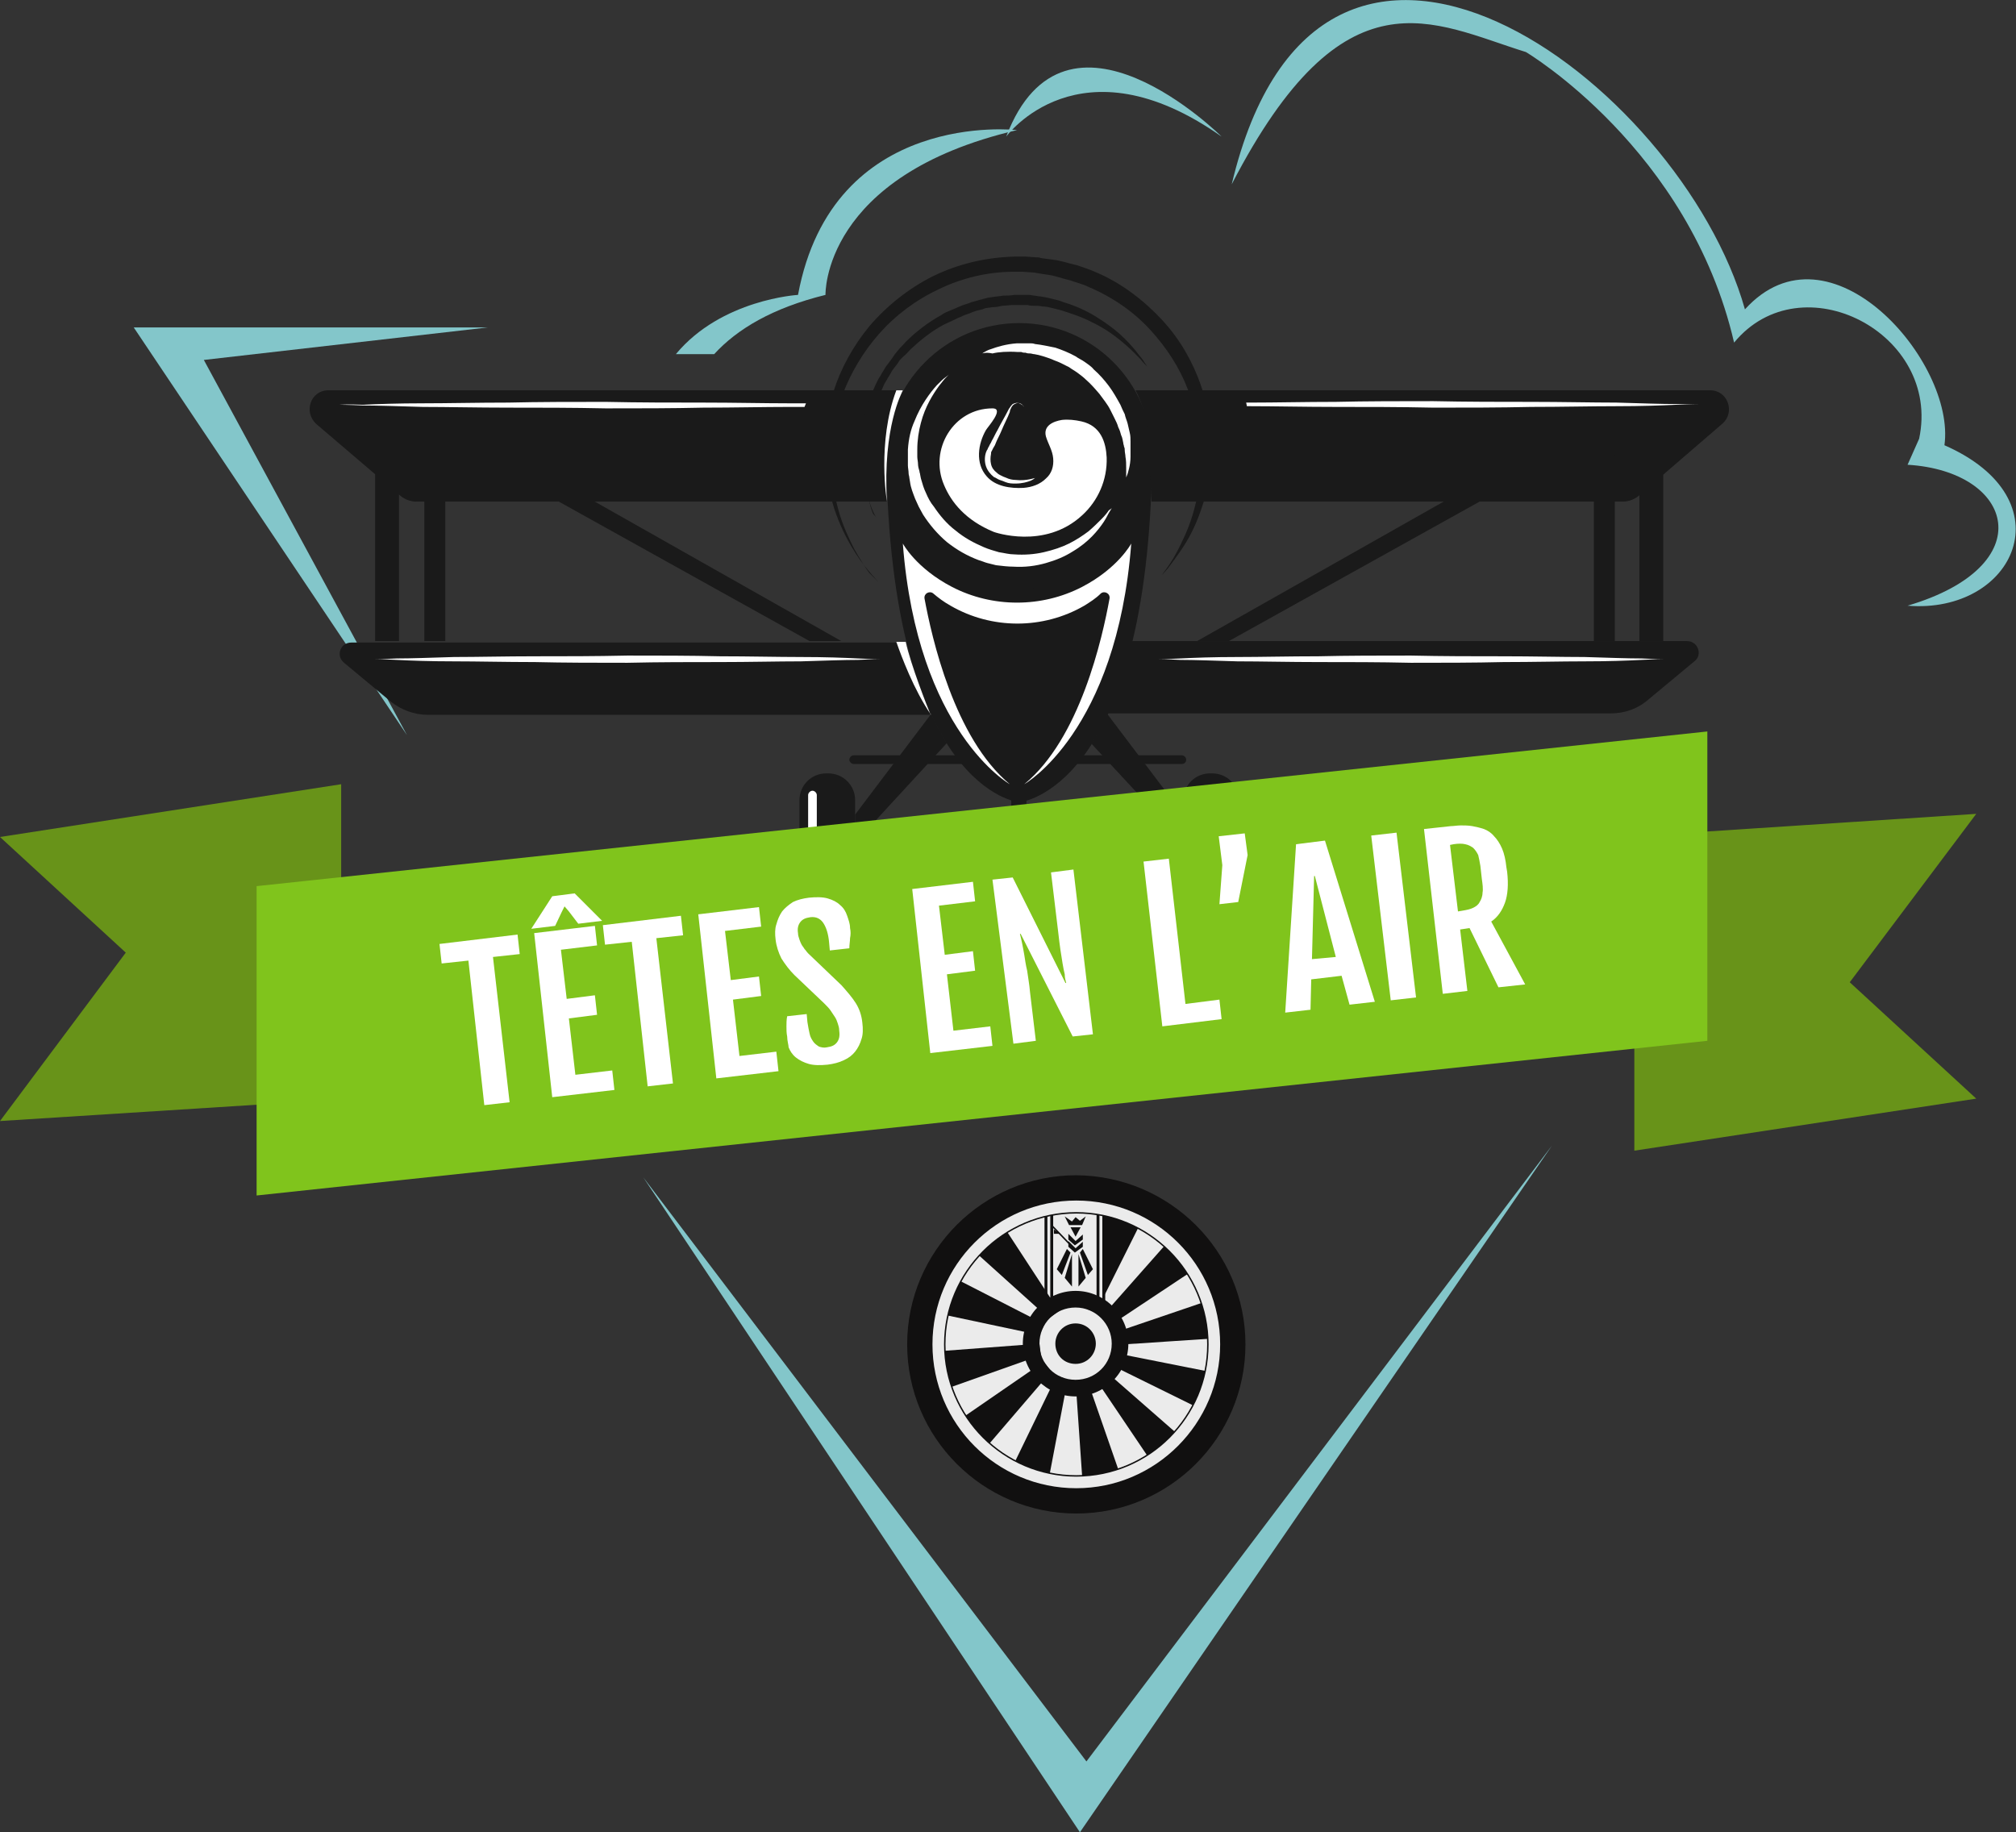 <?xml version="1.0" encoding="utf-8"?>
<!-- Generator: Adobe Illustrator 21.1.0, SVG Export Plug-In . SVG Version: 6.00 Build 0)  -->
<svg version="1.1" id="Calque_1" xmlns="http://www.w3.org/2000/svg" xmlns:xlink="http://www.w3.org/1999/xlink" x="0px" y="0px"
	 viewBox="0 0 278.9 253.5" style="enable-background:new 0 0 278.9 253.5;" xml:space="preserve">
<rect x="0" y="0" width="278.9" height="253.5" fill="#333333" stroke="none"/>
<style type="text/css">
	.st0{fill:#83C6CA;}
	.st1{fill:#1A1A1A;}
	.st2{fill:#FFFFFF;}
	.st3{opacity:0.9;}
	.st4{fill:#0D0C0C;}
	.st5{fill:#689319;}
	.st6{fill:#80C41C;}
</style>
<polygon class="st0" points="67.5,45.3 18.5,45.3 56.3,101.7 28.2,49.8 "/>
<path class="st0" d="M263.9,83.8c14.8,1.2,22.2-14.7,5.1-22.2c1.6-11.5-15.9-31.7-27.6-18.8c-8.9-31.6-58.8-68.7-71-17.3
	C186-4.7,198.2,3.2,211.1,7.2c0,0,22.6,13.4,28.8,40.2c9.3-11.3,28.7-1.3,25.6,13.3l-1.6,3.6C278.7,65.2,282.5,78.3,263.9,83.8z"/>
<path class="st0" d="M169,18.9c0,0-21.6-21.5-29.8,0C139.2,18.9,149.3,5,169,18.9z"/>
<path class="st0" d="M98.8,49c3.2-3.5,8.1-6.4,15.4-8.2c0,0-0.5-16.5,26.5-22.8c0,0-25.5-3-30.3,22.8c0,0-10.6,0.6-16.9,8.2H98.8z"
	/>
<g>
	<g>
		<path class="st1" d="M163.5,105.7h-45.4c-0.3,0-0.6-0.3-0.6-0.6v0c0-0.3,0.3-0.6,0.6-0.6h45.4c0.3,0,0.6,0.3,0.6,0.6v0
			C164.1,105.5,163.8,105.7,163.5,105.7z"/>
		<path class="st1" d="M141,63.1h-18.4c0.6,46.3,18.4,47.9,18.4,47.9s17.9-1.5,18.4-47.9H141z"/>
		<circle class="st1" cx="141" cy="63.1" r="18.4"/>
		<path class="st2" d="M135.9,48.9c0,0,0.1-0.1,0.3-0.2c0.2-0.1,0.5-0.3,0.9-0.4c0.8-0.3,2.1-0.7,3.6-0.8c0.1,0,0.2,0,0.3,0l0.3,0
			c0.2,0,0.4,0,0.6,0c0.2,0,0.4,0,0.6,0c0.2,0,0.4,0,0.7,0.1c0.9,0.1,1.8,0.3,2.8,0.5c0.9,0.3,1.9,0.7,2.8,1.2
			c0.4,0.3,0.9,0.5,1.3,0.8c0.4,0.3,0.9,0.6,1.2,1c0.8,0.7,1.5,1.5,2.1,2.3c0.6,0.8,1.1,1.7,1.6,2.6c0.2,0.5,0.4,0.9,0.6,1.3
			c0.1,0.5,0.3,0.9,0.4,1.3c0.1,0.4,0.2,0.9,0.3,1.3c0.1,0.4,0.1,0.8,0.1,1.2c0,0.2,0,0.4,0,0.6c0,0.2,0,0.4,0,0.5c0,0.3,0,0.7,0,1
			c0,0.6-0.1,1.2-0.2,1.6c-0.1,0.4-0.2,0.8-0.3,1c-0.1,0.2-0.1,0.3-0.1,0.3s0-0.5,0-1.4c0-0.4,0-1-0.1-1.5c0-0.3-0.1-0.6-0.1-0.9
			c0-0.2,0-0.3-0.1-0.5c0-0.2-0.1-0.3-0.1-0.5c-0.1-0.4-0.1-0.7-0.3-1.1c-0.1-0.4-0.2-0.7-0.4-1.1c-0.1-0.4-0.3-0.8-0.5-1.2
			c-0.2-0.4-0.4-0.8-0.6-1.2c-0.4-0.8-1-1.5-1.5-2.2c-0.6-0.7-1.2-1.4-1.9-2c-0.3-0.3-0.7-0.6-1.1-0.9c-0.4-0.3-0.8-0.5-1.2-0.8
			c-0.4-0.2-0.8-0.4-1.2-0.6c-0.4-0.2-0.8-0.3-1.2-0.5c-0.8-0.3-1.7-0.6-2.4-0.7c-0.2,0-0.4-0.1-0.6-0.1c-0.2,0-0.4,0-0.6-0.1
			c-0.2,0-0.4,0-0.6-0.1l-0.3,0c0,0-0.2,0-0.2,0c-1.4-0.1-2.7,0-3.5,0.2C136.4,48.7,135.9,48.9,135.9,48.9z"/>
		<path class="st2" d="M153.8,70.3c0,0-0.1,0.2-0.3,0.5c-0.2,0.3-0.4,0.8-0.8,1.4c-0.8,1.2-2.1,2.8-4.3,4.1
			c-1.1,0.7-2.3,1.2-3.7,1.6c-1.4,0.4-2.9,0.6-4.5,0.5c-0.7,0-1.6-0.1-2.4-0.2c-0.4-0.1-0.8-0.2-1.2-0.3c-0.4-0.1-0.8-0.3-1.2-0.4
			c-1.6-0.6-3-1.4-4.4-2.5c-1.3-1.1-2.4-2.4-3.3-3.8c-0.2-0.4-0.4-0.7-0.6-1.1c-0.2-0.4-0.3-0.7-0.5-1.1c-0.3-0.8-0.6-1.5-0.7-2.3
			l-0.1-0.6c0-0.2-0.1-0.4-0.1-0.6c0-0.4-0.1-0.8-0.1-1.1c0-0.4,0-0.7,0-1.1l0-0.3c0-0.1,0-0.2,0-0.3c0-0.2,0-0.3,0-0.5
			c0.1-1.5,0.4-2.8,0.9-3.9c0.9-2.3,2.2-4,3.1-5c0.5-0.5,0.9-0.9,1.2-1.1c0.3-0.2,0.5-0.4,0.5-0.4s-0.1,0.1-0.4,0.4
			c-0.3,0.3-0.6,0.7-1,1.2c-0.8,1.1-1.9,2.8-2.5,5.1c-0.3,1.1-0.5,2.4-0.5,3.7c0,0.2,0,0.3,0,0.5c0,0.1,0,0.2,0,0.2l0,0.3
			c0,0.3,0.1,0.7,0.1,1c0,0.3,0.1,0.7,0.2,1c0,0.2,0.1,0.3,0.1,0.5l0.1,0.5c0.2,0.7,0.4,1.4,0.7,2c0.3,0.7,0.6,1.3,1.1,1.9
			c0.8,1.2,1.8,2.4,3,3.3c1.2,1,2.5,1.7,3.9,2.3c0.7,0.3,1.4,0.5,2.1,0.7c0.7,0.1,1.4,0.3,2.1,0.3c1.4,0.1,2.8,0,4.1-0.3
			c1.3-0.3,2.5-0.7,3.5-1.2c1-0.5,1.9-1.1,2.7-1.7c0.7-0.6,1.3-1.2,1.8-1.7c0.5-0.5,0.8-0.9,1-1.2C153.6,70.5,153.8,70.3,153.8,70.3
			z"/>
		<path class="st1" d="M61.6,88.7h-2.9V63.1c0-0.8,0.6-1.4,1.4-1.4h0.1c0.8,0,1.4,0.6,1.4,1.4V88.7z"/>
		<path class="st1" d="M55.2,88.7h-3.3V59.6c0-0.9,0.7-1.6,1.6-1.6h0.1c0.9,0,1.6,0.7,1.6,1.6V88.7z"/>
		<path class="st1" d="M128.8,98.8l-10.5,13.9v3.9l12.7-13.8C131,102.9,130,101.2,128.8,98.8z"/>
		<g>
			<path class="st1" d="M114.6,126h-0.3c-2,0-3.7-1.6-3.7-3.7v-11.6c0-2,1.6-3.7,3.7-3.7h0.3c2,0,3.7,1.6,3.7,3.7v11.6
				C118.3,124.3,116.6,126,114.6,126z"/>
		</g>
		<path class="st1" d="M153.2,98.8l10.5,13.9v3.9L151,102.9C151,102.9,152,101.2,153.2,98.8z"/>
		<g>
			<path class="st1" d="M167.4,126h0.3c2,0,3.7-1.6,3.7-3.7v-11.6c0-2-1.6-3.7-3.7-3.7h-0.3c-2,0-3.7,1.6-3.7,3.7v11.6
				C163.7,124.3,165.4,126,167.4,126z"/>
		</g>
		<path class="st1" d="M141,121.8L141,121.8c-0.6,0-1.1-0.5-1.1-1v-10.4c0-0.6,0.5-1,1-1h0.1c0.6,0,1,0.5,1,1v10.4
			C142,121.4,141.5,121.8,141,121.8z"/>
		<path class="st1" d="M70.3,65.5L112,88.7h4.4L71.5,63.3c-0.3-0.2-0.6-0.2-1-0.1l0,0C69.5,63.5,69.3,64.9,70.3,65.5z"/>
		<path class="st1" d="M124.9,54c-1.8,4.3-1.8,9.1-1.8,9.1l-0.4,6.3H57.6c-0.8,0-1.6-0.3-2.2-0.8l-11.6-9.9C41.9,57,43,54,45.4,54
			L124.9,54L124.9,54z"/>
		<path class="st1" d="M128.8,98.9H59.2c-1.9,0-3.7-0.7-5.1-1.8l-6.5-5.4c-1.2-1-0.5-2.8,1-2.8h76.7c1.1,3.9,3,9,3.4,10l0,0
			L128.8,98.9L128.8,98.9z"/>
		<path class="st1" d="M157.1,54h79.5c2.4,0,3.5,3,1.7,4.6l-11.6,10c-0.6,0.5-1.4,0.8-2.2,0.8h-65.2l-0.3-6.2
			C159,63.1,159.3,58.2,157.1,54z"/>
		<path class="st1" d="M156.5,88.7h76.9c1.5,0,2.2,1.9,1,2.8l-6.5,5.4c-1.4,1.2-3.2,1.8-5.1,1.8h-69.6
			C153.2,98.8,155.6,93,156.5,88.7z"/>
		<path class="st1" d="M220.5,88.7h2.9V63.1c0-0.8-0.6-1.4-1.4-1.4h-0.1c-0.8,0-1.4,0.6-1.4,1.4V88.7z"/>
		<path class="st1" d="M226.8,88.7h3.3V59.6c0-0.9-0.7-1.6-1.6-1.6h-0.1c-0.9,0-1.6,0.7-1.6,1.6V88.7z"/>
		<path class="st2" d="M230.1,91.2c0,0-1.1,0-3-0.1c-1.9,0-4.6-0.1-7.9-0.2c-3.3,0-7.1-0.1-11.2-0.1c-4.1,0-8.4,0-12.8-0.1
			c-4.4,0-8.7,0-12.8,0.1c-4.1,0-7.9,0.1-11.2,0.1c-3.3,0-6,0.1-7.9,0.2c-1.9,0.1-3,0.1-3,0.1s1.1,0,3,0.1c1.9,0,4.6,0.1,7.9,0.2
			c3.3,0,7.1,0.1,11.2,0.1c4.1,0,8.4,0,12.8,0.1c4.4,0,8.7,0,12.8-0.1c4.1,0,7.9-0.1,11.2-0.1c3.3,0,6-0.1,7.9-0.2
			C229,91.2,230.1,91.2,230.1,91.2z"/>
		<path class="st1" d="M211.7,65.5L170,88.7h-4.4l44.9-25.4c0.3-0.2,0.6-0.2,1-0.1l0,0C212.5,63.5,212.7,64.9,211.7,65.5z"/>
		<path class="st1" d="M144.5,62.2l-2.9-5.8c-0.4-0.7-1.4-0.7-1.8,0l-2.9,5.8c-0.7,1.4-0.1,3.2,1.3,3.9l0,0c1.6,0.8,3.4,0.8,5,0l0,0
			C144.6,65.3,145.2,63.6,144.5,62.2z"/>
		<path class="st2" d="M141.6,56.3c0,0,0-0.1-0.1-0.2c-0.1-0.1-0.3-0.2-0.5-0.3c-0.2-0.1-0.5,0-0.8,0.2c-0.1,0.1-0.2,0.2-0.3,0.4
			c-0.1,0.2-0.2,0.4-0.2,0.6c-0.3,0.8-0.8,1.7-1.2,2.7c-0.2,0.5-0.5,1-0.7,1.5c-0.1,0.3-0.2,0.5-0.4,0.8l-0.2,0.4
			c-0.1,0.1-0.1,0.3-0.1,0.4c-0.1,0.5-0.1,1,0,1.4c0.1,0.5,0.4,0.9,0.8,1.2c0.2,0.2,0.4,0.3,0.6,0.4c0.2,0.1,0.4,0.2,0.7,0.3
			c0.4,0.2,0.9,0.3,1.3,0.3c0.8,0.1,1.5,0,2-0.1c0.5-0.1,0.8-0.2,0.8-0.2s-0.1,0-0.2,0.1c-0.1,0.1-0.3,0.2-0.5,0.3
			c-0.5,0.2-1.2,0.4-2.1,0.4c-0.5,0-0.9,0-1.4-0.2c-0.2-0.1-0.5-0.2-0.8-0.3c-0.3-0.1-0.5-0.3-0.8-0.4c-0.5-0.4-0.9-0.9-1.1-1.5
			c-0.2-0.6-0.2-1.3,0-1.9c0.1-0.2,0.1-0.3,0.2-0.4c0.1-0.2,0.1-0.3,0.2-0.4c0.1-0.3,0.3-0.5,0.4-0.8c0.3-0.5,0.5-1,0.8-1.5
			c0.5-1,1-1.8,1.4-2.6c0.1-0.2,0.2-0.4,0.3-0.5c0.1-0.2,0.3-0.4,0.4-0.5c0.4-0.2,0.7-0.2,1-0.1c0.3,0.1,0.4,0.3,0.5,0.4
			C141.6,56.3,141.6,56.3,141.6,56.3z"/>
		<path class="st2" d="M130.6,67.1c1,2.4,3,4.9,6.9,6.5c0,0,7,2.5,12.2-2.3c2.2-2,3.5-4.9,3.4-8c-0.1-2.1-0.8-4.4-3.5-5
			c-0.9-0.2-1.8-0.3-2.7-0.2c-1.2,0.2-2.6,0.8-2.2,2.3c0.3,1,0.9,1.9,1,3c0.1,1.1-0.2,2.1-1,2.8c-0.8,0.8-1.9,1.2-3.1,1.3
			c-1.8,0.1-3.9-0.2-5.1-1.6c-1.6-1.8-1.2-4.5-0.1-6.4c0.3-0.5,2.5-2.9,1-3c0,0-0.1,0-0.1,0C131.9,56.5,128.5,62.2,130.6,67.1z"/>
		<path class="st2" d="M131.7,81.2c-5-2.6-6.8-6-6.8-6c2,26.1,14.8,33.3,14.8,33.3c-7.7-6.4-10.8-20.3-11.8-25.7
			c-0.1-0.7,0.7-1.1,1.2-0.7c0.7,0.6,1.5,1.2,2.4,1.7c5.7,3.3,12.8,3.3,18.5,0c0.8-0.5,1.6-1,2.3-1.7c0.5-0.4,1.3,0,1.2,0.7
			c-1,5.5-4.1,19.4-11.8,25.7c0,0,12.8-7.2,14.8-33.3c0,0-1.8,3.4-6.8,6C144.1,84.1,137.3,84.1,131.7,81.2z"/>
		<path class="st2" d="M112.4,123.1c-0.3,0-0.6-0.3-0.6-0.6V110c0-0.3,0.3-0.6,0.6-0.6c0.3,0,0.6,0.3,0.6,0.6v12.6
			C113,122.9,112.7,123.1,112.4,123.1z"/>
		<path class="st2" d="M169.8,123.1c-0.3,0-0.6-0.3-0.6-0.6V110c0-0.3,0.3-0.6,0.6-0.6c0.3,0,0.6,0.3,0.6,0.6v12.6
			C170.3,122.9,170.1,123.1,169.8,123.1z"/>
		<path class="st1" d="M121.2,71.6c0,0-0.1-0.2-0.3-0.6c-0.2-0.4-0.5-1.1-0.7-1.9c-0.3-0.8-0.6-1.9-0.8-3.1
			c-0.1-0.6-0.2-1.3-0.2-1.9c0-0.4,0-0.7-0.1-1.1c0-0.4,0-0.7,0-1.1c0-0.4,0-0.7,0-1.1c0-0.4,0.1-0.8,0.1-1.2
			c0.1-0.4,0.1-0.8,0.2-1.2c0.1-0.4,0.2-0.8,0.3-1.3c0.1-0.2,0.1-0.4,0.2-0.6c0.1-0.2,0.1-0.4,0.2-0.6c0.1-0.4,0.3-0.9,0.4-1.3
			c0.2-0.4,0.4-0.8,0.6-1.3c0.2-0.4,0.4-0.9,0.7-1.3c0.2-0.4,0.5-0.8,0.7-1.2c0.3-0.4,0.6-0.8,0.9-1.2l0.4-0.6
			c0.2-0.2,0.3-0.4,0.5-0.6c0.3-0.4,0.7-0.7,1-1.1c1.4-1.4,3.1-2.7,4.9-3.7c0.4-0.3,0.9-0.5,1.4-0.7l0.7-0.3
			c0.2-0.1,0.5-0.2,0.7-0.3c0.5-0.2,1-0.3,1.4-0.5c0.5-0.1,1-0.3,1.5-0.4c0.2-0.1,0.5-0.1,0.7-0.2l0.7-0.1c0.5-0.1,1-0.1,1.5-0.2
			c0.5,0,1,0,1.5-0.1l0.7,0c0.2,0,0.5,0,0.7,0c0.2,0,0.5,0,0.7,0c0.2,0,0.5,0.1,0.7,0.1c0.2,0,0.5,0.1,0.7,0.1
			c0.2,0,0.5,0.1,0.7,0.1c0.5,0.1,0.9,0.2,1.3,0.3c0.4,0.1,0.9,0.2,1.3,0.4c1.7,0.5,3.2,1.2,4.5,2c1.3,0.8,2.4,1.6,3.3,2.4
			c0.9,0.8,1.6,1.6,2.2,2.3c0.5,0.7,1,1.2,1.2,1.6c0.3,0.4,0.4,0.6,0.4,0.6s-0.2-0.2-0.5-0.5c-0.3-0.4-0.8-0.9-1.4-1.5
			c-0.6-0.6-1.4-1.3-2.3-2c-0.9-0.7-2.1-1.5-3.4-2.1c-1.3-0.7-2.8-1.2-4.4-1.7c-0.4-0.1-0.8-0.2-1.2-0.3c-0.4-0.1-0.8-0.2-1.3-0.2
			c-0.4-0.1-0.9-0.1-1.3-0.1c-0.2,0-0.4,0-0.7-0.1c-0.2,0-0.5,0-0.7,0l-0.7,0l-0.7,0c-0.5,0-0.9,0.1-1.4,0.1
			c-0.5,0.1-0.9,0.2-1.4,0.2l-0.7,0.1c-0.2,0-0.5,0.1-0.7,0.2c-0.5,0.1-0.9,0.2-1.4,0.4c-0.4,0.2-0.9,0.3-1.3,0.5
			c-0.2,0.1-0.4,0.2-0.7,0.3l-0.6,0.3c-0.4,0.2-0.9,0.4-1.3,0.6c-1.7,0.9-3.2,2.1-4.6,3.4c-0.3,0.3-0.6,0.7-1,1
			c-0.2,0.2-0.3,0.3-0.5,0.5l-0.4,0.6c-0.3,0.4-0.6,0.7-0.8,1.1c-0.2,0.4-0.5,0.8-0.7,1.2c-0.3,0.4-0.4,0.8-0.6,1.2
			c-0.2,0.4-0.4,0.8-0.6,1.2c-0.2,0.4-0.3,0.8-0.5,1.2c-0.1,0.2-0.2,0.4-0.2,0.6c-0.1,0.2-0.1,0.4-0.2,0.6c-0.1,0.4-0.2,0.8-0.3,1.2
			c-0.1,0.4-0.2,0.8-0.2,1.2c-0.1,0.4-0.1,0.8-0.2,1.1c0,0.4-0.1,0.8-0.1,1.1c0,0.4-0.1,0.7-0.1,1.1c0,0.3,0,0.7,0,1
			c0,0.7,0,1.3,0.1,1.9c0.1,1.2,0.3,2.2,0.5,3.1c0.2,0.8,0.4,1.5,0.6,1.9C121.1,71.4,121.2,71.6,121.2,71.6z"/>
		<path class="st1" d="M121.6,80.6c0,0-0.3-0.3-0.9-1c-0.6-0.7-1.4-1.6-2.3-3c-0.9-1.4-1.9-3.2-2.7-5.4c-0.8-2.2-1.4-4.8-1.5-7.7
			l0-0.5l0-0.6c0-0.4,0-0.7,0-1.1c0-0.4,0-0.7,0-1.1c0-0.4,0.1-0.8,0.1-1.2c0.1-0.8,0.2-1.6,0.4-2.4c0.1-0.4,0.2-0.8,0.3-1.2
			l0.1-0.6l0.2-0.6c1-3.2,2.7-6.3,5-9.1c2.4-2.8,5.4-5.2,8.8-6.9c3.5-1.7,7.3-2.6,11.3-2.7l0.4,0l0,0c0,0,0,0,0.1,0l0.1,0l0.2,0
			l0.7,0l1.4,0.1c0.2,0,0.5,0,0.7,0.1l0.7,0.1l1.5,0.2c1,0.2,1.9,0.5,2.8,0.7c0.9,0.3,1.8,0.6,2.7,1c3.5,1.5,6.6,3.9,9.1,6.6
			c2.5,2.7,4.2,5.8,5.3,8.9c1.1,3.1,1.6,6.3,1.5,9.2c0,1.4-0.1,2.8-0.4,4.1c-0.2,1.3-0.5,2.5-0.9,3.6c-0.7,2.2-1.6,4-2.5,5.4
			c-0.9,1.4-1.7,2.4-2.2,3.1c-0.6,0.7-0.9,1-0.9,1s0.3-0.4,0.8-1.1c0.5-0.7,1.2-1.8,1.9-3.3c0.7-1.4,1.5-3.3,2-5.5
			c0.6-2.2,0.9-4.7,0.8-7.4c-0.1-0.7-0.1-1.4-0.2-2.1c-0.1-0.7-0.2-1.4-0.4-2.1l-0.1-0.5c0-0.2-0.1-0.4-0.1-0.5
			c-0.1-0.4-0.2-0.7-0.3-1.1c-0.2-0.7-0.5-1.5-0.8-2.2c-1.1-2.9-2.9-5.7-5.2-8.2c-2.3-2.5-5.2-4.5-8.5-5.9c-0.8-0.4-1.7-0.6-2.5-0.9
			c-0.9-0.2-1.7-0.5-2.6-0.7l-1.3-0.2l-0.6-0.1c-0.2,0-0.4-0.1-0.7-0.1l-1.4-0.1l-0.7,0l-0.2,0l-0.1,0c0.1,0,0,0,0,0l0,0l-0.3,0
			c-3.6,0-7.2,0.9-10.3,2.4c-3.2,1.5-6,3.6-8.3,6.2c-2.2,2.5-3.9,5.4-5,8.3l-0.2,0.5l-0.2,0.6c-0.1,0.4-0.2,0.7-0.3,1.1
			c-0.2,0.7-0.3,1.5-0.5,2.2c-0.1,0.4-0.1,0.7-0.2,1.1c0,0.4-0.1,0.7-0.1,1.1c0,0.4-0.1,0.7-0.1,1.1l0,0.5v0.5c0,2.7,0.4,5.3,1,7.4
			c0.6,2.2,1.5,4,2.2,5.4c0.8,1.4,1.5,2.5,2,3.2C121.3,80.3,121.6,80.6,121.6,80.6z"/>
		<path class="st2" d="M128.8,98.9c-2.4-3.5-4.1-8.1-4.8-10.1l1.3,0c0.7,3.2,3,9,3.4,10c0,0,0,0,0,0
			C128.8,98.8,128.8,98.8,128.8,98.9C128.8,98.8,128.8,98.9,128.8,98.9z"/>
		<path class="st2" d="M111.5,55.8c-0.8,0-1.6,0-2.4,0c-3.4,0-7.5-0.1-11.8-0.1c-4.3,0-8.9,0-13.5-0.1c-4.6,0-9.2,0-13.5,0.1
			c-4.3,0-8.3,0.1-11.8,0.1c-3.4,0-6.3,0.1-8.3,0.2C48.2,55.9,47,56,47,56s1.2,0,3.2,0.1c2,0,4.9,0.1,8.3,0.2
			c3.4,0,7.5,0.1,11.8,0.1c4.3,0,8.9,0,13.5,0.1c4.6,0,9.2,0,13.5-0.1c4.3,0,8.3-0.1,11.8-0.1c0.8,0,1.5,0,2.2,0L111.5,55.8z"/>
		<path class="st2" d="M231.9,55.9c-2,0-4.9-0.1-8.3-0.2c-3.4,0-7.5-0.1-11.8-0.1c-4.3,0-8.9,0-13.5-0.1c-4.6,0-9.2,0-13.5,0.1
			c-4.3,0-8.3,0.1-11.8,0.1c-0.2,0-0.4,0-0.6,0l0.1,0.5c0.2,0,0.3,0,0.5,0c3.4,0,7.5,0.1,11.8,0.1c4.3,0,8.9,0,13.5,0.1
			c4.6,0,9.2,0,13.5-0.1c4.3,0,8.3-0.1,11.8-0.1c3.4,0,6.3-0.1,8.3-0.2c2-0.1,3.2-0.1,3.2-0.1S233.9,55.9,231.9,55.9z"/>
		<path class="st2" d="M124.9,54c-0.1,0.3-2.8,5-2.2,15.4c0,0-1.4-8.2,1.3-15.4L124.9,54C125,54,125,54,124.9,54z"/>
		<path class="st2" d="M51.9,91.2c0,0,1.1,0,3-0.1c1.9,0,4.6-0.1,7.9-0.2c3.3,0,7.1-0.1,11.2-0.1c4.1,0,8.4,0,12.8-0.1
			c4.4,0,8.7,0,12.8,0.1c4.1,0,7.9,0.1,11.2,0.1c3.3,0,6,0.1,7.9,0.2c1.9,0.1,3,0.1,3,0.1s-1.1,0-3,0.1c-1.9,0-4.6,0.1-7.9,0.2
			c-3.3,0-7.1,0.1-11.2,0.1c-4.1,0-8.4,0-12.8,0.1c-4.4,0-8.7,0-12.8-0.1c-4.1,0-7.9-0.1-11.2-0.1c-3.3,0-6-0.1-7.9-0.2
			C53,91.2,51.9,91.2,51.9,91.2z"/>
	</g>
</g>
<g class="st3">
	<path class="st4" d="M172.3,186c0,12.9-10.5,23.4-23.4,23.4c-12.9,0-23.4-10.5-23.4-23.4c0-12.9,10.5-23.4,23.4-23.4
		C161.8,162.7,172.3,173.1,172.3,186"/>
	<path class="st2" d="M168.6,185.9c0,10.9-8.8,19.7-19.7,19.7c-10.9,0-19.7-8.8-19.7-19.7c0-10.9,8.8-19.7,19.7-19.7
		C159.8,166.2,168.6,175,168.6,185.9"/>
	<polygon class="st4" points="157.7,168.7 151.4,181.3 150.3,180.8 153.2,166.6 	"/>
	<path class="st4" d="M151.6,181.6l-1.5-0.6l3-14.6l5,2.2L151.6,181.6z M150.6,180.6l0.7,0.3l6.1-12.2l-4-1.8L150.6,180.6z"/>
	<polygon class="st4" points="131.9,177.1 144.2,183.3 143.7,184.5 129.6,181.5 	"/>
	<path class="st4" d="M143.8,184.7l-14.6-3.1l2.6-4.9l12.7,6.5L143.8,184.7z M129.9,181.3l13.6,2.9l0.3-0.7l-11.9-6.1L129.9,181.3z"
		/>
	<polygon class="st4" points="138.3,169.4 146.1,181.4 145.1,182.1 134.4,172.5 	"/>
	<path class="st4" d="M145.1,182.4l-11.1-10l4.4-3.4l8.1,12.4L145.1,182.4z M134.8,172.5l10.4,9.3l0.6-0.5l-7.5-11.5L134.8,172.5z"
		/>
	<polygon class="st4" points="165.2,175.3 153.4,183.2 152.7,182.2 162.2,171.4 	"/>
	<path class="st4" d="M153.4,183.5l-1-1.3l9.9-11.2l3.3,4.4L153.4,183.5z M153,182.2l0.5,0.6l11.4-7.6l-2.7-3.5L153,182.2z"/>
	<polygon class="st4" points="168.8,184.9 154.2,185.8 154,184.6 167.7,180 	"/>
	<path class="st4" d="M154,186.1l-0.2-1.6l14.1-4.8l1.2,5.4L154,186.1z M154.3,184.8l0.1,0.8l14.1-0.9l-0.9-4.3L154.3,184.8z"/>
	<polygon class="st4" points="166.7,195 153.5,188.5 154,187.4 168.2,190.2 	"/>
	<path class="st4" d="M166.8,195.3l-13.6-6.7l0.6-1.5l14.6,2.9L166.8,195.3z M153.9,188.4l12.7,6.2l1.3-4.2l-13.7-2.7L153.9,188.4z"
		/>
	<polygon class="st4" points="159.8,202.6 151.7,190.5 152.6,189.8 163.5,199.2 	"/>
	<path class="st4" d="M159.8,203l-8.5-12.6l1.3-1l11.2,9.8L159.8,203z M152,190.6l7.9,11.7l3.3-3l-10.5-9.2L152,190.6z"/>
	<polygon class="st4" points="150,205.3 149,191.3 150.2,191.1 154.9,204.8 	"/>
	<path class="st4" d="M149.8,205.6l-1-14.5l1.6-0.2l4.9,14.1L149.8,205.6z M149.3,191.5l1,13.5l4.4-0.5l-4.5-13.2L149.3,191.5z"/>
	<polygon class="st4" points="140.1,203.6 146.3,190.7 147.5,191.1 144.8,205.3 	"/>
	<path class="st4" d="M144.9,205.6l-5.2-1.9l6.5-13.4l1.5,0.6L144.9,205.6z M140.4,203.4l4.1,1.5l2.6-13.7l-0.7-0.3L140.4,203.4z"/>
	<polygon class="st4" points="132.5,196.9 144.3,188.8 145.1,189.8 135.7,200.7 	"/>
	<path class="st4" d="M135.7,201.1l-3.5-4.3l12.2-8.4l1,1.3l-0.1,0.2L135.7,201.1z M132.8,196.9l2.8,3.4l9.1-10.6l-0.5-0.6
		L132.8,196.9z"/>
	<polygon class="st4" points="129.4,187.3 143.5,186.2 143.7,187.4 130.1,192.2 	"/>
	<path class="st4" d="M129.9,192.5l-0.7-5.5l14.6-1.1l0.2,1.6L129.9,192.5z M129.7,187.5l0.6,4.4l13.1-4.6l-0.1-0.8L129.7,187.5z"/>
	<polygon class="st2" points="152.7,168.3 152.7,179.7 145.7,179.7 145.7,168.6 	"/>
	<rect x="151.7" y="167.1" class="st4" width="0.4" height="13.5"/>
	<rect x="152.5" y="167.1" class="st4" width="0.4" height="13.5"/>
	<rect x="144.5" y="167.1" class="st4" width="0.4" height="12.8"/>
	<rect x="145.3" y="167.1" class="st4" width="0.4" height="12.8"/>
	<path class="st4" d="M151.6,185.9c0,1.5-1.2,2.8-2.8,2.8s-2.8-1.2-2.8-2.8c0-1.5,1.2-2.8,2.8-2.8S151.6,184.4,151.6,185.9"/>
	<path class="st4" d="M148.9,204.3c-10.1,0-18.3-8.2-18.3-18.3c0-10.1,8.2-18.3,18.3-18.3c10.1,0,18.3,8.2,18.3,18.3
		C167.2,196.1,159,204.3,148.9,204.3 M148.9,167.8c-10,0-18.2,8.2-18.2,18.2c0,10,8.2,18.2,18.2,18.2c10,0,18.2-8.2,18.2-18.2
		C167.1,175.9,159,167.8,148.9,167.8"/>
	<path class="st4" d="M148.9,204.5c-10.2,0-18.5-8.3-18.5-18.5c0-10.2,8.3-18.5,18.5-18.5c10.2,0,18.5,8.3,18.5,18.5
		C167.4,196.2,159.1,204.5,148.9,204.5 M148.9,167.9c-10,0-18.1,8.1-18.1,18.1c0,10,8.1,18.1,18.1,18.1c10,0,18.1-8.1,18.1-18.1
		C167,176,158.9,167.9,148.9,167.9"/>
	<path class="st4" d="M148.9,206.2c-11.1,0-20.2-9-20.2-20.2c0-11.1,9-20.2,20.2-20.2c11.1,0,20.2,9,20.2,20.2
		C169.1,197.1,160,206.2,148.9,206.2 M148.9,166.2c-10.9,0-19.8,8.9-19.8,19.8c0,10.9,8.9,19.8,19.8,19.8c10.9,0,19.8-8.9,19.8-19.8
		C168.7,175.1,159.8,166.2,148.9,166.2"/>
	<path class="st2" d="M148.9,205.9c-11,0-19.9-8.9-19.9-19.9c0-11,8.9-19.9,19.9-19.9c11,0,19.9,8.9,19.9,19.9
		C168.8,196.9,159.9,205.9,148.9,205.9 M148.9,167.7c-10.1,0-18.3,8.2-18.3,18.3c0,10.1,8.2,18.3,18.3,18.3s18.3-8.2,18.3-18.3
		C167.2,175.9,159,167.7,148.9,167.7"/>
	<path class="st4" d="M148.8,193.2c-4,0-7.3-3.3-7.3-7.3c0-4,3.3-7.3,7.3-7.3c4,0,7.3,3.3,7.3,7.3
		C156.1,189.9,152.8,193.2,148.8,193.2 M148.8,180.9c-2.8,0-5,2.2-5,5c0,2.8,2.2,5,5,5c2.8,0,5-2.2,5-5
		C153.8,183.2,151.6,180.9,148.8,180.9"/>
	<polygon class="st4" points="147.3,168.3 147.9,169.5 149.7,169.5 150.2,168.3 149.4,168.9 148.8,168.4 148.3,169 	"/>
	<polygon class="st4" points="148.1,169.8 149.5,169.8 148.8,171.1 	"/>
	<polygon class="st4" points="147.8,170.7 147.8,171.5 148.7,172.3 149.8,171.5 149.8,170.8 148.8,171.7 	"/>
	<polygon class="st4" points="147.8,171.7 147.8,172.5 148.7,173.3 149.8,172.5 149.8,171.8 148.8,172.7 	"/>
	<polygon class="st4" points="147.6,172.8 148.1,173.3 146.9,176.4 146.2,175.6 	"/>
	<polygon class="st4" points="147.3,176.8 148.3,178 148.3,173.5 	"/>
	<polygon class="st4" points="149.8,172.8 149.4,173.3 150.5,176.4 151.2,175.6 	"/>
	<polygon class="st4" points="150.2,176.8 149.2,178 149.2,173.5 	"/>
	<polygon class="st4" points="145.5,169.4 148,172 148,172.3 145.5,169.7 	"/>
	<polygon class="st4" points="145.8,170.1 145.8,170.7 146.7,170.7 	"/>
</g>
<g>
	<polygon class="st5" points="226.1,144.7 226.1,159.2 273.4,152 255.9,135.9 273.4,112.6 226.1,115.7 	"/>
	<polygon class="st5" points="47.2,123 47.2,108.5 0,115.8 17.4,131.8 0,155.1 47.2,152.1 	"/>
	<polygon class="st6" points="236.2,144 35.5,165.4 35.5,122.6 236.2,101.2 	"/>
	<g>
		<path class="st2" d="M64.8,132.9l-3.7,0.4l-0.3-2.7l10.8-1.3l0.3,2.7l-3.7,0.4l2.3,20.1l-3.5,0.4L64.8,132.9z"/>
		<path class="st2" d="M78.7,126.1l-0.6-0.7l-0.4,0.8l-0.9,1.9l-3.3,0.4l2.9-4.5l3.1-0.4l3.8,3.8l-3.3,0.4L78.7,126.1z M73.9,129.1
			l8.4-1l0.3,2.7l-5,0.6l0.8,6.8l3.9-0.5l0.3,2.7l-3.9,0.5l0.9,7.8l5.1-0.6l0.3,2.7l-8.6,1L73.9,129.1z"/>
		<path class="st2" d="M87.4,130.3l-3.7,0.4l-0.3-2.7l10.8-1.3l0.3,2.7l-3.7,0.4l2.3,20.1l-3.5,0.4L87.4,130.3z"/>
		<path class="st2" d="M96.6,126.5l8.4-1l0.3,2.7l-5,0.6l0.8,6.8l3.9-0.5l0.3,2.7l-3.9,0.5l0.9,7.8l5.1-0.6l0.3,2.7l-8.6,1
			L96.6,126.5z"/>
		<path class="st2" d="M108.9,143.4c-0.1-0.5-0.1-0.9-0.1-1.4c0-0.4,0-0.9,0.1-1.4l2.7-0.3l0.1,1.1c0.1,0.6,0.2,1.2,0.3,1.6
			c0.1,0.5,0.3,0.8,0.5,1.1c0.2,0.3,0.5,0.5,0.8,0.7c0.3,0.1,0.7,0.2,1.1,0.1c0.7-0.1,1.1-0.3,1.4-0.7c0.3-0.4,0.4-0.9,0.3-1.6
			c0-0.4-0.1-0.7-0.2-1c-0.1-0.3-0.2-0.6-0.4-0.9c-0.2-0.3-0.4-0.6-0.6-0.9c-0.2-0.3-0.5-0.6-0.9-1l-4.1-3.9
			c-0.7-0.7-1.3-1.5-1.8-2.3c-0.4-0.8-0.7-1.7-0.8-2.6c-0.1-0.8-0.1-1.5,0.1-2.1c0.2-0.7,0.4-1.2,0.8-1.8c0.4-0.5,0.9-0.9,1.5-1.3
			c0.6-0.3,1.4-0.5,2.2-0.6c1-0.1,1.9-0.1,2.6,0.1c0.7,0.2,1.3,0.5,1.7,0.9c0.5,0.4,0.8,0.9,1,1.5c0.2,0.6,0.4,1.1,0.4,1.7
			c0.1,0.5,0.1,0.9,0,1.4c0,0.4-0.1,0.9-0.1,1.4l-2.7,0.3l-0.1-1.1c-0.1-1.2-0.4-2.1-0.8-2.7c-0.4-0.6-1-0.9-1.8-0.8
			c-0.7,0.1-1.1,0.3-1.4,0.7c-0.3,0.4-0.4,0.9-0.3,1.5c0,0.3,0.1,0.6,0.2,0.9c0.1,0.3,0.2,0.5,0.3,0.7c0.1,0.2,0.3,0.4,0.4,0.6
			c0.2,0.2,0.3,0.4,0.5,0.6l4.6,4.4c0.8,0.9,1.5,1.7,2,2.5c0.5,0.8,0.8,1.7,0.9,2.7c0.1,0.8,0.1,1.6-0.1,2.2
			c-0.2,0.7-0.5,1.3-0.9,1.8c-0.4,0.5-0.9,0.9-1.6,1.2c-0.6,0.3-1.4,0.5-2.2,0.6c-1,0.1-1.9,0.1-2.6-0.1c-0.7-0.2-1.3-0.5-1.8-0.9
			c-0.5-0.4-0.8-0.9-1-1.4C109.1,144.6,108.9,144,108.9,143.4z"/>
		<path class="st2" d="M126.2,123l8.4-1l0.3,2.7l-5,0.6l0.8,6.8l3.9-0.5l0.3,2.7l-3.9,0.5l0.9,7.8l5.1-0.6l0.3,2.7l-8.6,1L126.2,123
			z"/>
		<path class="st2" d="M137.3,121.7l2.8-0.3l7.3,14.6l0.1,0c-0.1-0.4-0.2-0.7-0.2-1.2c-0.1-0.4-0.2-0.9-0.3-1.5
			c-0.1-0.6-0.2-1.2-0.3-1.9c-0.1-0.7-0.2-1.5-0.3-2.4l-1-8.3l3.1-0.4l2.7,22.8l-2.8,0.3l-7.2-14.2l-0.1,0c0.1,0.4,0.2,0.8,0.3,1.3
			c0.1,0.5,0.2,1,0.3,1.6c0.1,0.6,0.2,1.4,0.4,2.2c0.1,0.8,0.3,1.8,0.4,3l0.8,6.7l-3.1,0.4L137.3,121.7z"/>
		<path class="st2" d="M158.2,119.2l3.5-0.4l2.3,20.1l4.7-0.6l0.3,2.7l-8.2,1L158.2,119.2z"/>
		<path class="st2" d="M172.6,118.3l-1.3,6.5l-2.6,0.3l0.4-5.4l-0.5-4l3.6-0.4L172.6,118.3z"/>
		<path class="st2" d="M179.3,116.8l4-0.5l6.9,22.3l-3.5,0.4l-1.1-4l-4.2,0.5l-0.1,4.2l-3.5,0.4L179.3,116.8z M184.8,132.4
			l-2.9-11.2l-0.1,0l-0.3,11.5L184.8,132.4z"/>
		<path class="st2" d="M189.7,115.6l3.5-0.4l2.7,22.8l-3.5,0.4L189.7,115.6z"/>
		<path class="st2" d="M197,114.7l3.7-0.4c0.4,0,0.9-0.1,1.4-0.1c0.5,0,1,0,1.6,0.1c0.5,0.1,1,0.2,1.6,0.4c0.5,0.2,1,0.5,1.4,1
			c0.4,0.4,0.8,1,1.1,1.7c0.3,0.7,0.5,1.6,0.6,2.6l0.1,0.6c0.2,1.7,0.1,3.2-0.3,4.3c-0.4,1.1-1,2-1.9,2.6l4.7,8.7l-3.7,0.4l-4-8.2
			l-1.3,0.2l1,8.5l-3.4,0.4L197,114.7z M202.3,126c0.6-0.1,1.1-0.2,1.5-0.4c0.4-0.2,0.7-0.4,0.9-0.8c0.2-0.3,0.4-0.8,0.4-1.3
			c0.1-0.5,0-1.2-0.1-1.9l-0.2-1.8c-0.1-0.6-0.2-1.1-0.3-1.5c-0.2-0.4-0.4-0.7-0.7-1c-0.3-0.2-0.6-0.4-1.1-0.5c-0.4-0.1-1-0.1-1.6,0
			l-0.5,0.1l1.1,9.2L202.3,126z"/>
	</g>
</g>
<polygon class="st0" points="89,162.9 149.4,253.5 214.7,158.5 150.3,243.7 "/>
</svg>

